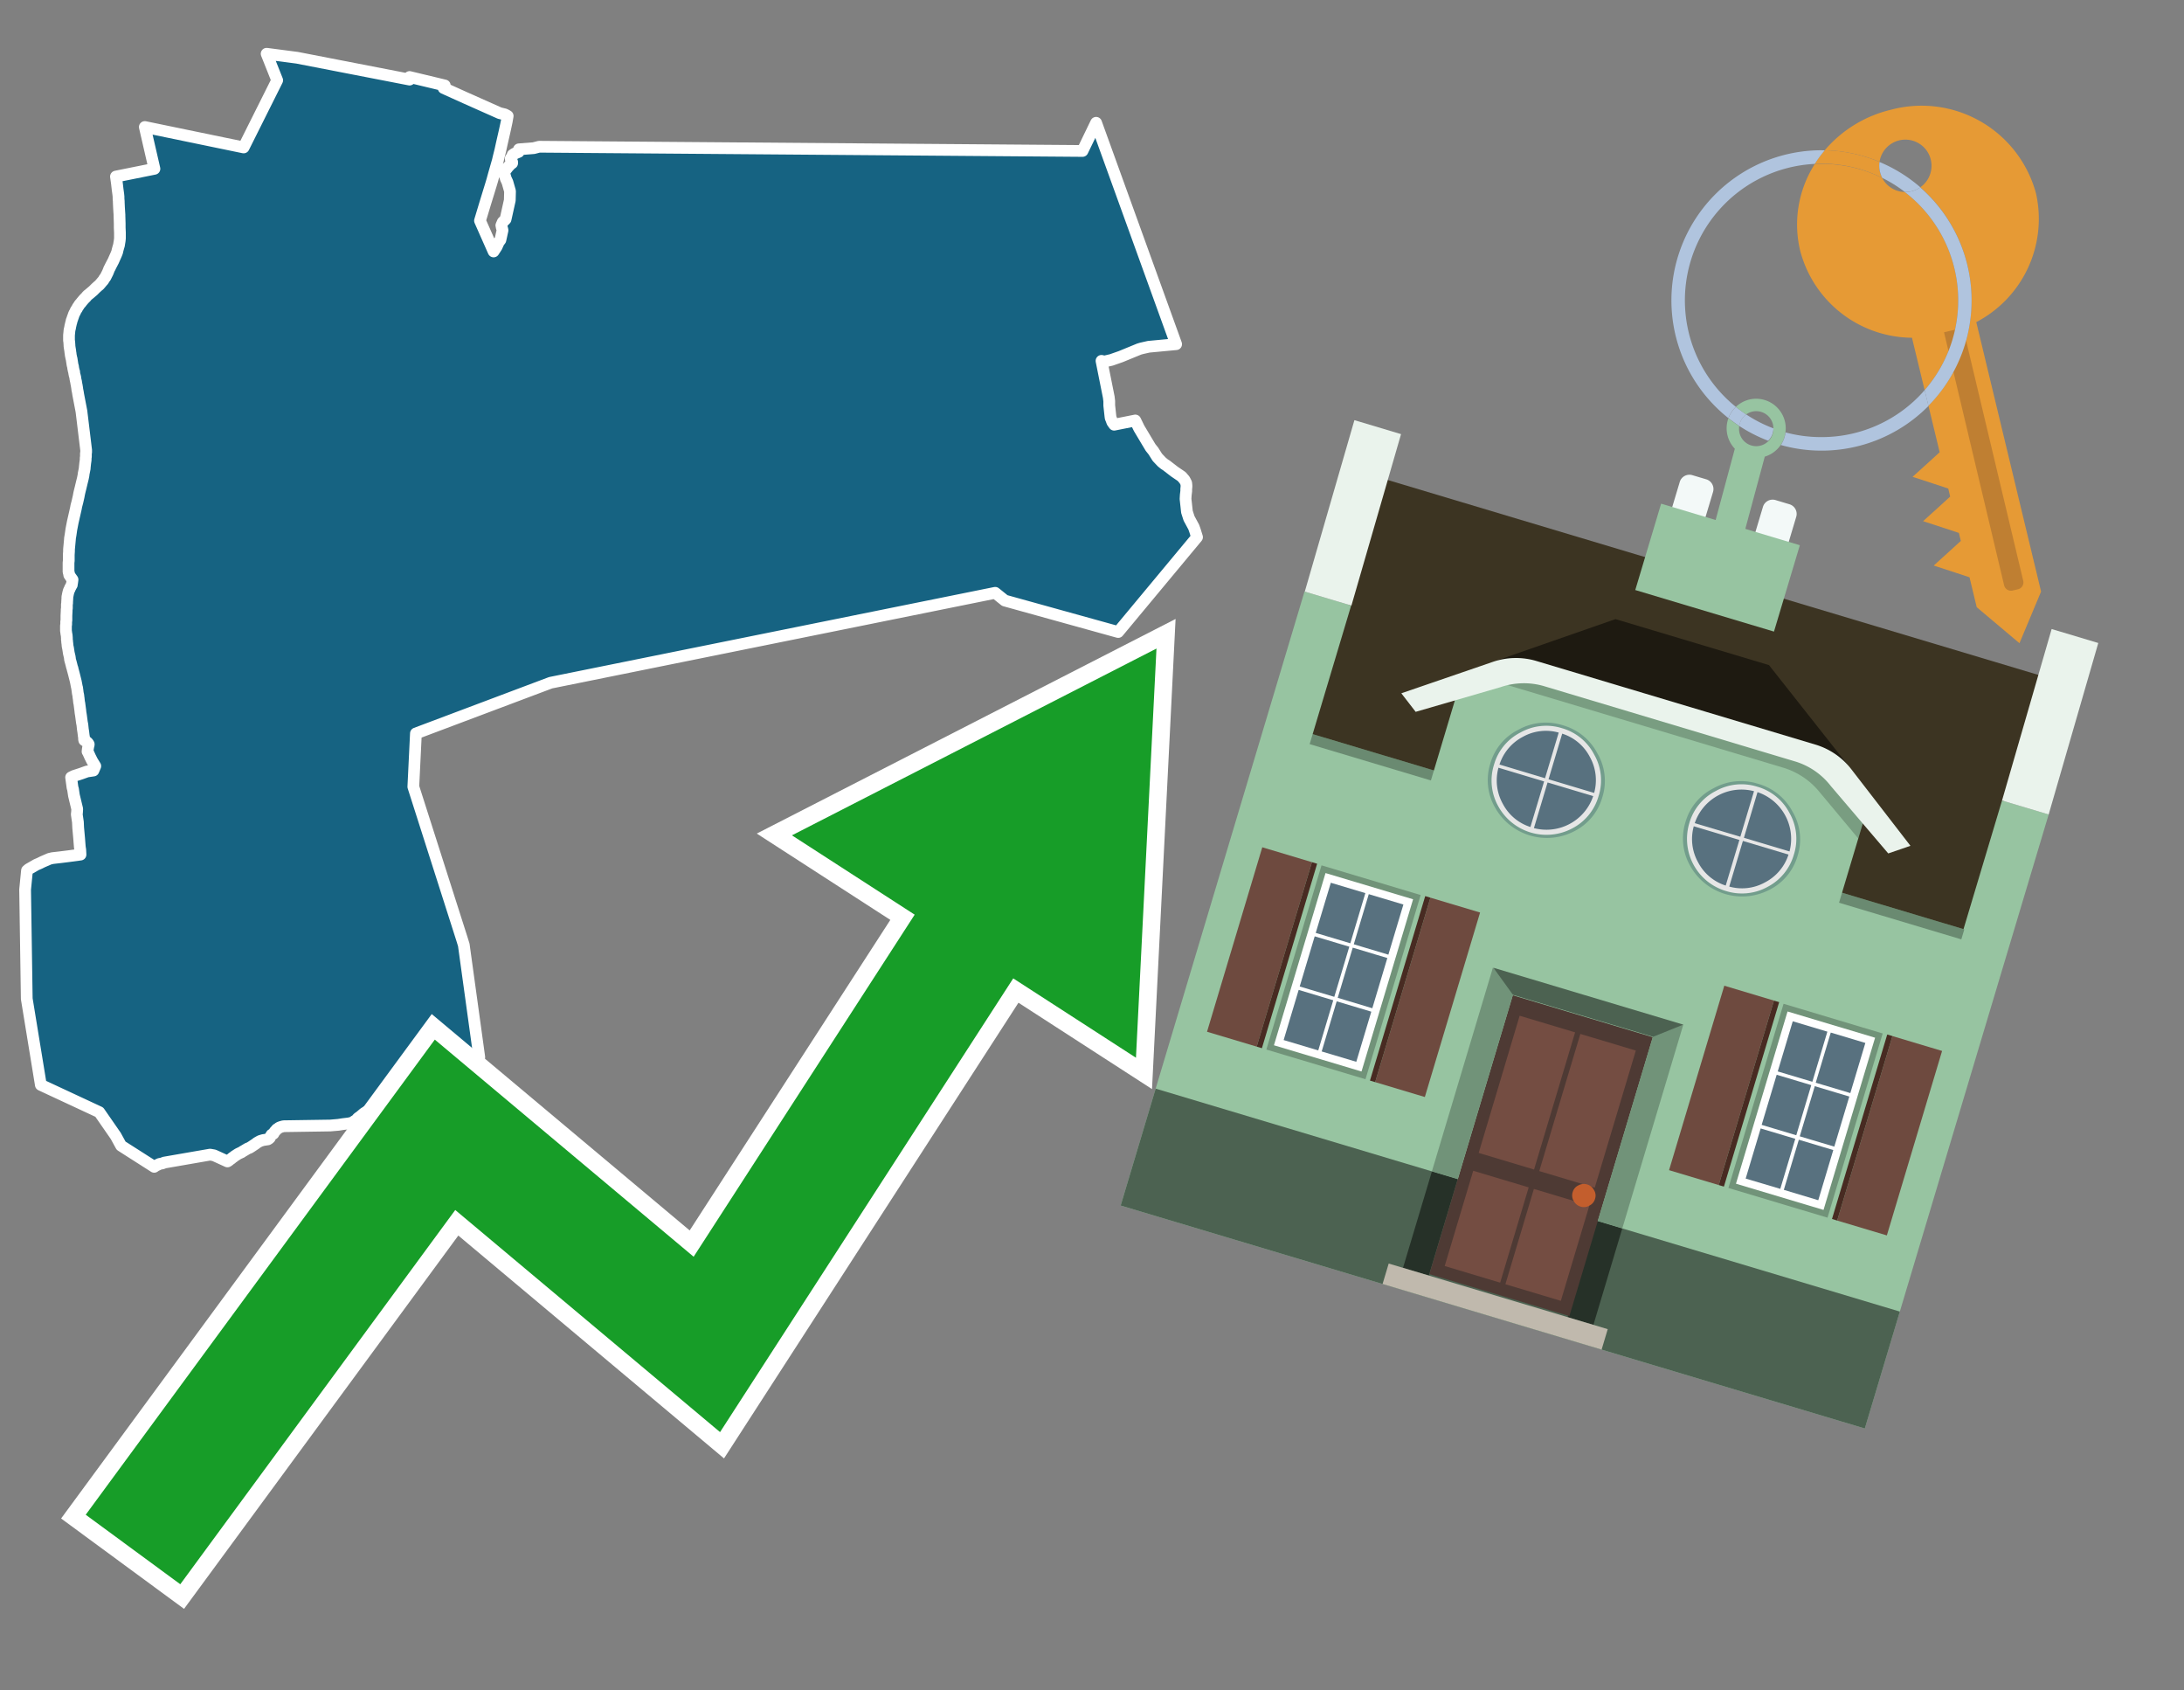 <svg id="Text" xmlns="http://www.w3.org/2000/svg" width="93.05" height="72" viewBox="0 0 93.05 72"><rect x="0" y="0" width="93.05" height="72" fill="#808080" stroke="none"/><polygon points="4.06,32.63 3.93,32.42 3.84,32.24 3.75,32.04 3.73,32.01 3.74,31.92 3.76,31.8 3.77,31.76 3.78,31.73 3.78,31.7 3.75,31.65 3.71,31.61 3.67,31.58 3.59,31.53 3.58,31.48 3.58,31.44 3.58,31.39 3.57,31.36 3.55,31.19 3.53,31.06 3.51,30.87 3.49,30.77 3.45,30.47 3.43,30.35 3.42,30.25 3.41,30.18 3.38,29.95 3.37,29.92 3.35,29.73 3.34,29.69 3.34,29.65 3.33,29.59 3.32,29.55 3.31,29.49 3.3,29.4 3.29,29.35 3.29,29.31 3.28,29.28 3.27,29.24 3.23,29.03 3.17,28.79 3.15,28.71 3.11,28.56 3.1,28.53 3.09,28.47 3.07,28.42 3.03,28.26 2.98,28.08 2.98,28.05 2.97,27.98 2.93,27.81 2.92,27.74 2.9,27.61 2.88,27.52 2.87,27.41 2.86,27.34 2.86,27.29 2.85,27.26 2.85,27.22 2.85,27.17 2.84,27.05 2.83,27.01 2.81,26.86 2.81,26.83 2.81,26.78 2.81,26.69 2.81,26.65 2.82,26.6 2.82,26.54 2.82,26.48 2.83,26.42 2.83,26.33 2.83,26.22 2.84,26.03 2.84,25.96 2.85,25.91 2.85,25.87 2.85,25.74 2.86,25.69 2.86,25.64 2.87,25.48 2.87,25.43 2.88,25.38 2.89,25.33 2.9,25.28 2.92,25.2 2.94,25.14 2.97,25.09 2.98,25.05 3.01,25 3.03,24.96 3.06,24.91 3.06,24.87 3.07,24.84 3.09,24.69 3.01,24.58 2.95,24.49 2.94,24.42 2.92,24.36 2.92,24.25 2.92,24.22 2.92,23.97 2.93,23.88 2.93,23.63 2.94,23.48 2.94,23.45 2.94,23.4 2.98,22.97 2.98,22.94 3.01,22.76 3.02,22.69 3.04,22.55 3.1,22.24 3.23,21.67 3.24,21.62 3.25,21.56 3.3,21.37 3.35,21.15 3.37,21.04 3.39,20.95 3.43,20.79 3.49,20.54 3.53,20.38 3.56,20.23 3.56,20.2 3.61,19.95 3.61,19.92 3.63,19.73 3.65,19.59 3.65,19.51 3.66,19.45 3.66,19.36 3.66,19.32 3.67,19.26 3.67,19.17 3.47,17.52 3.33,16.79 3.32,16.72 3.29,16.57 3.29,16.54 3.28,16.49 3.27,16.42 3.26,16.39 3.26,16.36 3.25,16.33 3.24,16.25 3.23,16.22 3.21,16.12 3.21,16.09 3.19,16.01 3.18,15.98 3.17,15.93 3.16,15.88 3.16,15.84 3.14,15.79 3.13,15.73 3.12,15.69 3.11,15.61 3.09,15.54 3.05,15.28 3.04,15.25 3.01,15.1 3.01,15.07 3,15.02 2.99,14.93 2.97,14.81 2.96,14.74 2.96,14.71 2.95,14.56 2.94,14.5 2.94,14.45 2.94,14.4 2.94,14.28 2.95,14.18 2.96,14.07 2.98,13.98 2.99,13.95 2.99,13.91 3,13.88 3.03,13.75 3.05,13.69 3.05,13.66 3.08,13.59 3.09,13.55 3.11,13.5 3.12,13.47 3.14,13.41 3.17,13.34 3.19,13.31 3.23,13.22 3.25,13.19 3.29,13.13 3.3,13.1 3.35,13.03 3.38,12.98 3.42,12.93 3.45,12.9 3.47,12.87 3.52,12.81 3.58,12.74 3.62,12.7 3.67,12.65 3.7,12.61 3.74,12.57 3.78,12.54 3.97,12.38 4.01,12.34 4.04,12.31 4.08,12.27 4.18,12.18 4.23,12.14 4.29,12.07 4.34,12.01 4.41,11.93 4.44,11.87 4.49,11.81 4.51,11.77 4.53,11.73 4.57,11.65 4.59,11.61 4.65,11.46 4.67,11.42 4.69,11.39 4.7,11.36 4.83,11.11 4.91,10.93 4.95,10.84 4.97,10.79 4.99,10.74 5.01,10.65 5.04,10.54 5.07,10.44 5.08,10.37 5.1,10.25 5.11,10.15 5.11,10.12 5.11,10.06 5.11,10.03 5.11,9.99 5.11,9.94 5.11,9.91 5.1,9.69 5.1,9.52 5.09,9.2 5.09,9.15 5.08,9 5.07,8.84 5.06,8.62 5.06,8.58 5.05,8.46 5.05,8.41 5.05,8.38 5.04,8.28 5.01,8.06 5,7.97 4.98,7.8 4.94,7.52 6.58,7.19 6.17,5.41 10.38,6.28 11.81,3.42 11.36,2.29 12.66,2.46 17.45,3.39 17.45,3.28 18.95,3.64 18.9,3.75 19.83,4.17 21.29,4.82 21.5,4.87 21.58,4.91 21.63,4.94 21.59,5.17 21.55,5.36 21.5,5.59 21.37,6.16 21.32,6.39 21.24,6.71 21.21,6.84 21.15,7.05 21.05,7.4 20.97,7.69 20.91,7.89 20.87,8.02 20.67,8.67 20.45,9.4 21.03,10.71 21.16,10.51 21.25,10.31 21.32,10.22 21.41,9.81 21.4,9.76 21.37,9.66 21.37,9.63 21.36,9.6 21.42,9.46 21.45,9.43 21.54,9.34 21.72,8.53 21.73,8.14 21.72,8.11 21.62,7.76 21.55,7.61 21.5,7.44 21.48,7.36 21.48,7.32 21.48,7.29 21.54,7.25 21.61,7.16 21.64,7.12 21.76,6.99 21.82,6.95 21.82,6.9 21.8,6.87 21.77,6.81 21.76,6.78 21.76,6.75 21.83,6.65 21.84,6.6 21.88,6.57 21.93,6.54 22.1,6.47 22.11,6.36 22.74,6.31 22.97,6.25 46.12,6.43 46.7,5.23 50.11,14.66 48.94,14.77 48.63,14.84 48.53,14.87 47.75,15.19 47.35,15.33 47.05,15.4 46.93,15.37 47.24,16.92 47.26,17.09 47.26,17.14 47.26,17.27 47.31,17.73 47.32,17.8 47.35,17.87 47.39,17.98 47.47,18.09 48.37,17.91 48.53,18.24 48.9,18.86 48.93,18.91 49.02,19.06 49.14,19.21 49.31,19.48 49.5,19.68 49.61,19.77 49.69,19.82 50.04,20.09 50.35,20.3 50.39,20.35 50.46,20.43 50.49,20.48 50.54,20.58 50.55,20.68 50.55,20.73 50.54,20.83 50.54,20.86 50.54,20.92 50.52,21.08 50.51,21.25 50.57,21.8 50.66,22.08 50.86,22.45 50.91,22.59 51,22.88 47.64,26.92 42.81,25.58 42.4,25.25 23.46,29.08 17.72,31.24 17.61,33.51 19.68,39.99 19.76,40.25 20.42,45.03 20.25,45.06 19.99,45.09 19.99,45.13 19.96,45.17 19.97,45.23 19.96,45.26 19.91,45.3 19.76,45.33 19.16,45.37 19.1,45.4 19.03,45.44 18.95,45.47 18.9,45.51 18.83,45.55 18.75,45.58 18.69,45.61 18.62,45.64 18.52,45.67 18.47,45.71 18.38,45.74 18.23,45.77 18.18,45.8 18.09,45.86 18.03,45.91 17.95,46 17.93,46.03 17.88,46.06 17.85,46.1 17.83,46.13 17.79,46.17 17.73,46.25 17.71,46.28 17.68,46.33 17.67,46.36 17.66,46.4 17.65,46.43 17.67,46.48 17.67,46.53 17.66,46.57 17.61,46.61 17.58,46.64 17.54,46.69 17.5,46.72 17.32,46.76 17.29,46.8 16.99,46.83 16.97,46.86 16.91,46.89 16.49,46.92 16.38,46.95 16.36,46.98 16.31,47.01 16.25,47.04 16.18,47.07 16.08,47.11 15.98,47.15 15.94,47.18 15.91,47.22 15.86,47.25 15.75,47.28 15.7,47.31 15.63,47.34 15.52,47.41 15.48,47.44 15.41,47.5 15.35,47.55 15.31,47.58 15.25,47.62 15.21,47.67 15.18,47.7 15.12,47.74 15.07,47.77 15.03,47.81 14.86,47.85 14.61,47.88 14.42,47.91 14.07,47.94 12.08,47.97 11.97,48 11.89,48.03 11.84,48.07 11.79,48.1 11.76,48.14 11.71,48.19 11.69,48.22 11.67,48.25 11.65,48.29 11.57,48.33 11.52,48.41 11.5,48.46 11.46,48.5 11.41,48.53 11.21,48.56 11.08,48.6 10.99,48.65 10.94,48.68 10.89,48.72 10.83,48.76 10.71,48.84 10.63,48.89 10.55,48.92 10.5,48.95 10.45,48.98 10.4,49.01 10.33,49.05 10.29,49.08 10.2,49.12 10.14,49.15 10,49.24 9.95,49.28 9.89,49.32 9.86,49.35 9.8,49.39 9.74,49.44 9.69,49.47 9.12,49.21 8.95,49.18 6.99,49.52 6.93,49.55 6.78,49.58 6.73,49.61 6.66,49.64 6.61,49.67 6.57,49.7 5.16,48.8 4.93,48.38 4.23,47.37 1.74,46.21 1.14,42.54 1.07,37.89 1.15,37.08 1.22,37.02 1.55,36.83 1.69,36.77 1.81,36.71 2.11,36.58 2.24,36.55 2.59,36.51 2.91,36.47 3.43,36.4 3.42,36.2 3.41,36.14 3.4,36.07 3.37,35.69 3.33,35.25 3.32,35.02 3.27,34.68 3.28,34.62 3.29,34.46 3.15,33.88 3.11,33.61 3.09,33.55 3.03,33.11 3.15,33.05 3.46,32.95 3.71,32.86 3.98,32.82 " fill="#166382" stroke="#fff" stroke-linejoin="round" stroke-width="0.5"/><polygon points="49.272 27.624 33.741 35.58 38.97 38.959 29.553 53.529 18.525 44.281 3.652 64.518 7.681 67.479 19.396 51.538 30.678 60.999 43.169 41.673 48.398 45.053 49.272 27.624" fill="none" stroke="#fff" stroke-miterlimit="10" stroke-width="1.5"/><polygon points="49.272 27.624 33.741 35.58 38.97 38.959 29.553 53.529 18.525 44.281 3.652 64.518 7.681 67.479 19.396 51.538 30.678 60.999 43.169 41.673 48.398 45.053 49.272 27.624" fill="#179d28"/><path d="M80.19,7.577a1.16,1.16,0,0,1-.094-.251,1.114,1.114,0,0,1-.018-.429A6.367,6.367,0,0,0,77.743,6.4a5.269,5.269,0,0,0-.423.577c.1,0,.192-.007.288-.007A5.794,5.794,0,0,1,80.19,7.577Z" fill="#e69a35"/><path d="M77.608,6.4A6.394,6.394,0,0,0,73.64,17.81a1.26,1.26,0,0,1,.317-.48A5.821,5.821,0,0,1,77.32,6.981a5.269,5.269,0,0,1,.423-.577Z" fill="#b0c4de"/><path d="M84.2,13.72a4.962,4.962,0,0,0,2.545-5.48,5.047,5.047,0,0,0-6.179-3.566A5.322,5.322,0,0,0,77.743,6.4a6.367,6.367,0,0,1,2.335.493,1.114,1.114,0,1,1,1.736,1.084,6.392,6.392,0,0,1,.347,9.3l.479,1.985-.438.4-.716.648.92.3.6.2.082.341-.438.4-.716.648.92.3.605.2.082.341-.438.4-.716.649.92.3.605.2.307,1.274,1.821,1.534.921-2.2Z" fill="#e69a35"/><path d="M81.154,8.179a1.115,1.115,0,0,1-.964-.6,5.794,5.794,0,0,0-2.582-.6c-.1,0-.192,0-.288.007a4.783,4.783,0,0,0-.625,3.685,4.962,4.962,0,0,0,4.765,3.715L82,16.617a5.82,5.82,0,0,0-.846-8.438Z" fill="#e69a35"/><path d="M74.1,18.142a6.386,6.386,0,0,0,1.232.63.73.73,0,0,0,.224-.527h0a5.783,5.783,0,0,1-1.159-.593A.733.733,0,0,0,74.1,18.142Z" fill="#b0c4de"/><path d="M74.4,17.652q-.228-.152-.44-.322a1.26,1.26,0,0,0-.317.48c.148.117.3.228.46.332A.733.733,0,0,1,74.4,17.652Z" fill="#b0c4de"/><path d="M74.824,16.984a1.257,1.257,0,0,0-.867.346c.141.114.288.222.44.322a.731.731,0,0,1,1.159.593h0a.732.732,0,1,1-1.463,0,.7.7,0,0,1,.007-.1c-.158-.1-.312-.215-.46-.332a1.258,1.258,0,0,0,.273,1.3l-.979,3.635,1.275.341.98-3.639a1.266,1.266,0,0,0,.681-.5,1.249,1.249,0,0,0,.2-.538,1.328,1.328,0,0,0,.012-.168A1.262,1.262,0,0,0,74.824,16.984Z" fill="#97c4a1"/><path d="M85.974,25.1l-.226.053a.3.3,0,0,1-.362-.223l-2.56-10.777.81-.193L86.2,24.736A.3.3,0,0,1,85.974,25.1Z" fill="#bf7f32"/><path d="M80.1,7.326a1.16,1.16,0,0,0,.094.251,5.833,5.833,0,0,1,.964.6,1.137,1.137,0,0,0,.287-.031,1.108,1.108,0,0,0,.373-.167A6.371,6.371,0,0,0,80.078,6.9,1.114,1.114,0,0,0,80.1,7.326Z" fill="#b0c4de"/><path d="M77.608,18.618a5.836,5.836,0,0,1-1.534-.2,1.24,1.24,0,0,1-.2.537,6.4,6.4,0,0,0,6.291-1.666L82,16.617A5.807,5.807,0,0,1,77.608,18.618Z" fill="#b0c4de"/><path d="M81.814,7.981a1.108,1.108,0,0,1-.373.167,1.137,1.137,0,0,1-.287.031A5.82,5.82,0,0,1,82,16.617l.161.667a6.392,6.392,0,0,0-.347-9.3Z" fill="#b0c4de"/><polygon points="83.79 39.753 55.78 31.364 58.988 20.404 86.964 28.783 83.79 39.753 83.79 39.753" fill="#3c3422" fill-rule="evenodd"/><polygon points="81.705 53.32 87.284 34.692 85.297 34.097 83.656 39.575 55.926 31.269 57.567 25.791 55.579 25.196 47.746 51.348 79.451 60.844 81.705 53.32" fill="#97c4a1" fill-rule="evenodd"/><rect x="69.522" y="21.148" width="0.444" height="28.983" transform="translate(15.592 92.226) rotate(-73.326)" opacity="0.3"/><polygon points="87.284 34.692 85.297 34.097 87.411 26.793 89.398 27.388 87.284 34.692 87.284 34.692" fill="#eaf3ec" fill-rule="evenodd"/><polygon points="57.578 25.794 55.591 25.199 57.705 17.896 59.692 18.491 57.578 25.794 57.578 25.794" fill="#eaf3ec" fill-rule="evenodd"/><polygon points="79.451 60.844 80.943 55.865 49.238 46.369 47.747 51.348 79.451 60.844 79.451 60.844" fill="#4c6251" fill-rule="evenodd"/><path d="M71.566,20.528l-.522,1.743,1.418.425.523-1.744a.432.432,0,0,0-.289-.536l-.593-.177A.431.431,0,0,0,71.566,20.528Z" fill="#f3f9f8" fill-rule="evenodd"/><path d="M75.111,21.589l-.522,1.743,1.418.425.522-1.743a.43.43,0,0,0-.289-.536l-.593-.178A.43.43,0,0,0,75.111,21.589Z" fill="#f3f9f8" fill-rule="evenodd"/><polygon points="75.368 28.329 68.829 26.37 63.807 28.121 78.733 32.591 75.368 28.329" fill="#1e1a11"/><polygon points="78.248 32.422 64.442 28.287 62.236 28.998 60.064 36.247 77.453 41.455 79.651 34.116 78.248 32.422" fill="#97c4a1"/><path d="M77.74,32.516S65.088,28.725,65,28.7l-.938.43,11.892,3.562a3.175,3.175,0,0,1,1.532,1l1.685,2.02.327-1.09Z" fill-rule="evenodd" opacity="0.2"/><path d="M77.35,31.716,65.458,28.154a3.041,3.041,0,0,0-1.854.037l-3.9,1.339.611.79,3.626-1.054a3.045,3.045,0,0,1,1.855-.037l10.673,3.2A3.028,3.028,0,0,1,78,33.477l2.45,2.874.945-.325-2.518-3.26A3.036,3.036,0,0,0,77.35,31.716Z" fill="#eaf3ec"/><polygon points="76.683 23.223 70.773 21.453 69.671 25.132 75.581 26.902 76.683 23.223 76.683 23.223" fill="#97c4a1" fill-rule="evenodd"/><g id="Symbol_9_0_Layer2_0_MEMBER_8_MEMBER_21_MEMBER_0_FILL" data-name="Symbol 9 0 Layer2 0 MEMBER 8 MEMBER 21 MEMBER 0 FILL"><path d="M66.584,30.892a2.39,2.39,0,0,0-1.891.189,2.317,2.317,0,0,0-1.2,1.448A2.345,2.345,0,0,0,63.7,34.4a2.528,2.528,0,0,0,3.367,1.008,2.339,2.339,0,0,0,1.2-1.447,2.313,2.313,0,0,0-.208-1.87A2.394,2.394,0,0,0,66.584,30.892Z" fill="#729d8c"/></g><g id="Symbol_9_0_Layer2_0_MEMBER_8_MEMBER_21_MEMBER_1_FILL" data-name="Symbol 9 0 Layer2 0 MEMBER 8 MEMBER 21 MEMBER 1 FILL"><path d="M66.547,31.016a2.241,2.241,0,0,0-1.769.185,2.213,2.213,0,0,0-1.127,1.376,2.239,2.239,0,0,0,.185,1.768,2.341,2.341,0,0,0,3.145.942,2.234,2.234,0,0,0,1.126-1.376,2.207,2.207,0,0,0-.185-1.768A2.237,2.237,0,0,0,66.547,31.016Z" fill="#e6e6e6"/></g><g id="Symbol_9_0_Layer2_0_MEMBER_8_MEMBER_21_MEMBER_2_MEMBER_0_FILL" data-name="Symbol 9 0 Layer2 0 MEMBER 8 MEMBER 21 MEMBER 2 MEMBER 0 FILL"><path d="M65.787,33.284,63.843,32.7a2.036,2.036,0,0,0,.186,1.539,2.015,2.015,0,0,0,1.175.986Z" fill="#58717f"/></g><g id="Symbol_9_0_Layer2_0_MEMBER_8_MEMBER_21_MEMBER_2_MEMBER_1_FILL" data-name="Symbol 9 0 Layer2 0 MEMBER 8 MEMBER 21 MEMBER 2 MEMBER 1 FILL"><path d="M65.827,33.148l.582-1.944a2.01,2.01,0,0,0-1.523.178,2.037,2.037,0,0,0-1,1.183Z" fill="#58717f"/></g><g id="Symbol_9_0_Layer2_0_MEMBER_8_MEMBER_21_MEMBER_2_MEMBER_2_FILL" data-name="Symbol 9 0 Layer2 0 MEMBER 8 MEMBER 21 MEMBER 2 MEMBER 2 FILL"><path d="M67.878,33.91l-1.943-.582-.582,1.944a2.1,2.1,0,0,0,2.525-1.362Z" fill="#58717f"/></g><g id="Symbol_9_0_Layer2_0_MEMBER_8_MEMBER_21_MEMBER_2_MEMBER_3_FILL" data-name="Symbol 9 0 Layer2 0 MEMBER 8 MEMBER 21 MEMBER 2 MEMBER 3 FILL"><path d="M66.558,31.249l-.582,1.943,1.943.582a2.031,2.031,0,0,0-.186-1.539A2.009,2.009,0,0,0,66.558,31.249Z" fill="#58717f"/></g><g id="Symbol_9_0_Layer2_0_MEMBER_8_MEMBER_21_MEMBER_0_FILL-2" data-name="Symbol 9 0 Layer2 0 MEMBER 8 MEMBER 21 MEMBER 0 FILL"><path d="M74.9,33.384a2.4,2.4,0,0,0-1.891.189,2.316,2.316,0,0,0-1.2,1.448,2.341,2.341,0,0,0,.209,1.87A2.527,2.527,0,0,0,75.387,37.9a2.345,2.345,0,0,0,1.2-1.447,2.314,2.314,0,0,0-.209-1.87A2.389,2.389,0,0,0,74.9,33.384Z" fill="#729d8c"/></g><g id="Symbol_9_0_Layer2_0_MEMBER_8_MEMBER_21_MEMBER_1_FILL-2" data-name="Symbol 9 0 Layer2 0 MEMBER 8 MEMBER 21 MEMBER 1 FILL"><path d="M74.867,33.508a2.239,2.239,0,0,0-1.768.185,2.21,2.21,0,0,0-1.127,1.376,2.316,2.316,0,0,0,1.564,2.883,2.261,2.261,0,0,0,1.765-.173A2.237,2.237,0,0,0,76.428,36.4a2.209,2.209,0,0,0-.185-1.769A2.239,2.239,0,0,0,74.867,33.508Z" fill="#e6e6e6"/></g><g id="Symbol_9_0_Layer2_0_MEMBER_8_MEMBER_21_MEMBER_2_MEMBER_0_FILL-2" data-name="Symbol 9 0 Layer2 0 MEMBER 8 MEMBER 21 MEMBER 2 MEMBER 0 FILL"><path d="M74.107,35.776l-1.943-.582a2.031,2.031,0,0,0,.186,1.539,2.009,2.009,0,0,0,1.175.986Z" fill="#58717f"/></g><g id="Symbol_9_0_Layer2_0_MEMBER_8_MEMBER_21_MEMBER_2_MEMBER_1_FILL-2" data-name="Symbol 9 0 Layer2 0 MEMBER 8 MEMBER 21 MEMBER 2 MEMBER 1 FILL"><path d="M74.148,35.64,74.73,33.7a2.1,2.1,0,0,0-2.525,1.362Z" fill="#58717f"/></g><g id="Symbol_9_0_Layer2_0_MEMBER_8_MEMBER_21_MEMBER_2_MEMBER_2_FILL-2" data-name="Symbol 9 0 Layer2 0 MEMBER 8 MEMBER 21 MEMBER 2 MEMBER 2 FILL"><path d="M76.2,36.4l-1.943-.582-.582,1.944a2.015,2.015,0,0,0,1.523-.178A2.036,2.036,0,0,0,76.2,36.4Z" fill="#58717f"/></g><g id="Symbol_9_0_Layer2_0_MEMBER_8_MEMBER_21_MEMBER_2_MEMBER_3_FILL-2" data-name="Symbol 9 0 Layer2 0 MEMBER 8 MEMBER 21 MEMBER 2 MEMBER 3 FILL"><path d="M74.879,33.741,74.3,35.684l1.943.582a2.1,2.1,0,0,0-1.361-2.525Z" fill="#58717f"/></g><polygon points="51.426 43.946 53.542 44.58 55.896 36.723 53.78 36.089 51.426 43.946 51.426 43.946" fill="#6e4a3f" fill-rule="evenodd"/><polygon points="53.542 44.58 53.764 44.647 56.117 36.789 55.896 36.723 53.542 44.58 53.542 44.58" fill="#482b22" fill-rule="evenodd"/><polygon points="60.706 46.726 58.59 46.092 60.943 38.235 63.059 38.868 60.706 46.726 60.706 46.726" fill="#6e4a3f" fill-rule="evenodd"/><polygon points="58.59 46.092 58.368 46.026 60.722 38.168 60.943 38.235 58.59 46.092 58.59 46.092" fill="#482b22" fill-rule="evenodd"/><rect x="53.146" y="39.209" width="8.19" height="4.408" transform="translate(1.145 84.365) rotate(-73.326)" fill="#719379"/><polygon points="60.205 38.304 56.474 37.187 54.277 44.522 58.008 45.639 60.205 38.304 60.205 38.304" fill="#fff" fill-rule="evenodd"/><path d="M59.792,38.527l-.64,2.136-1.474-.442.639-2.135,1.475.441Zm-1.621-.485-.64,2.136-1.474-.442L56.7,37.6l1.474.442Zm-2.158,1.84,1.475.441-.64,2.136-1.474-.441.639-2.136Zm-.683,2.282,1.474.441-.639,2.136L54.69,44.3l.64-2.135Zm.981,2.621.639-2.136,1.475.442-.64,2.135-1.474-.441Zm2.158-1.84L56.994,42.5l.64-2.136,1.474.442-.639,2.136Z" fill="#58717f" fill-rule="evenodd"/><polygon points="80.39 52.621 78.274 51.988 80.628 44.13 82.743 44.764 80.39 52.621 80.39 52.621" fill="#6e4a3f" fill-rule="evenodd"/><polygon points="78.274 51.988 78.053 51.921 80.406 44.064 80.628 44.13 78.274 51.988 78.274 51.988" fill="#482b22" fill-rule="evenodd"/><polygon points="71.111 49.842 73.227 50.476 75.58 42.619 73.464 41.985 71.111 49.842 71.111 49.842" fill="#6e4a3f" fill-rule="evenodd"/><polygon points="73.227 50.476 73.448 50.542 75.802 42.685 75.58 42.619 73.227 50.476 73.227 50.476" fill="#482b22" fill-rule="evenodd"/><rect x="72.83" y="45.105" width="8.19" height="4.408" transform="translate(9.534 107.426) rotate(-73.326)" fill="#719379"/><polygon points="76.159 43.083 79.889 44.2 77.692 51.535 73.962 50.418 76.159 43.083 76.159 43.083" fill="#fff" fill-rule="evenodd"/><path d="M76.381,43.5l1.475.442-.64,2.135-1.475-.441.64-2.136ZM78,43.981l1.474.442-.64,2.136-1.474-.442L78,43.981Zm.791,2.724-.64,2.135L76.679,48.4l.64-2.136,1.474.442Zm-.684,2.282-.639,2.135L76,50.68l.64-2.135,1.474.442Zm-2.26,1.65L74.375,50.2l.639-2.135,1.475.441-.64,2.136Zm-.791-2.724.64-2.135,1.474.441-.639,2.136-1.475-.442Z" fill="#58717f" fill-rule="evenodd"/><polygon points="67.888 56.431 69.118 52.323 68.019 51.994 66.789 56.102 67.888 56.431 67.888 56.431" fill="#263128" fill-rule="evenodd"/><polygon points="60.877 54.331 62.108 50.223 61.007 49.894 59.776 54.002 60.877 54.331 60.877 54.331" fill="#263128" fill-rule="evenodd"/><g id="Symbol_9_0_Layer2_0_MEMBER_8_MEMBER_12_MEMBER_0_FILL" data-name="Symbol 9 0 Layer2 0 MEMBER 8 MEMBER 12 MEMBER 0 FILL"><path d="M70.418,44.178l-5.965-1.786L60.9,54.27l5.964,1.786Z" fill="#4e3a34"/></g><g id="Symbol_9_0_Layer2_0_MEMBER_8_MEMBER_12_MEMBER_1_MEMBER_0_FILL" data-name="Symbol 9 0 Layer2 0 MEMBER 8 MEMBER 12 MEMBER 1 MEMBER 0 FILL"><path d="M65.358,49.815l1.75-5.843-2.363-.708L63,49.107Z" fill="#744d42"/></g><g id="Symbol_9_0_Layer2_0_MEMBER_8_MEMBER_12_MEMBER_1_MEMBER_1_FILL" data-name="Symbol 9 0 Layer2 0 MEMBER 8 MEMBER 12 MEMBER 1 MEMBER 1 FILL"><path d="M67.331,44.039l-1.75,5.842,2.364.708,1.75-5.842Z" fill="#744d42"/></g><g id="Symbol_9_0_Layer2_0_MEMBER_8_MEMBER_12_MEMBER_2_MEMBER_0_FILL" data-name="Symbol 9 0 Layer2 0 MEMBER 8 MEMBER 12 MEMBER 2 MEMBER 0 FILL"><path d="M63.915,54.633l1.215-4.058-2.363-.707-1.215,4.057Z" fill="#744d42"/></g><g id="Symbol_9_0_Layer2_0_MEMBER_8_MEMBER_12_MEMBER_2_MEMBER_1_FILL" data-name="Symbol 9 0 Layer2 0 MEMBER 8 MEMBER 12 MEMBER 2 MEMBER 1 FILL"><path d="M66.5,55.407l1.215-4.057-2.363-.708L64.138,54.7Z" fill="#744d42"/></g><g id="Symbol_9_0_Layer2_0_MEMBER_8_MEMBER_13_FILL" data-name="Symbol 9 0 Layer2 0 MEMBER 8 MEMBER 13 FILL"><path d="M67.959,51.058a.439.439,0,0,0-.045-.367.487.487,0,0,0-.669-.2.445.445,0,0,0-.239.282.457.457,0,0,0,.041.378.481.481,0,0,0,.293.242.459.459,0,0,0,.377-.042A.453.453,0,0,0,67.959,51.058Z" fill="#c35e2d"/></g><g id="Symbol_9_0_Layer2_0_MEMBER_8_MEMBER_14_FILL" data-name="Symbol 9 0 Layer2 0 MEMBER 8 MEMBER 14 FILL"><path d="M64.557,42.047l-.951-.833-2.6,8.68,1.1.329Z" fill="#719379"/></g><g id="Symbol_9_0_Layer2_0_MEMBER_8_MEMBER_15_FILL" data-name="Symbol 9 0 Layer2 0 MEMBER 8 MEMBER 15 FILL"><path d="M71.718,43.643l-1.2.19L68.072,52.01l1.046.313Z" fill="#719379"/></g><g id="Symbol_9_0_Layer2_0_MEMBER_8_MEMBER_16_FILL" data-name="Symbol 9 0 Layer2 0 MEMBER 8 MEMBER 16 FILL"><path d="M63.627,41.22l.836,1.156,5.961,1.786,1.294-.519Z" fill="#4c6251"/></g><polygon points="58.905 54.69 59.166 53.819 68.498 56.614 68.237 57.485 58.905 54.69 58.905 54.69" fill="#c0b9ad" fill-rule="evenodd"/></svg>